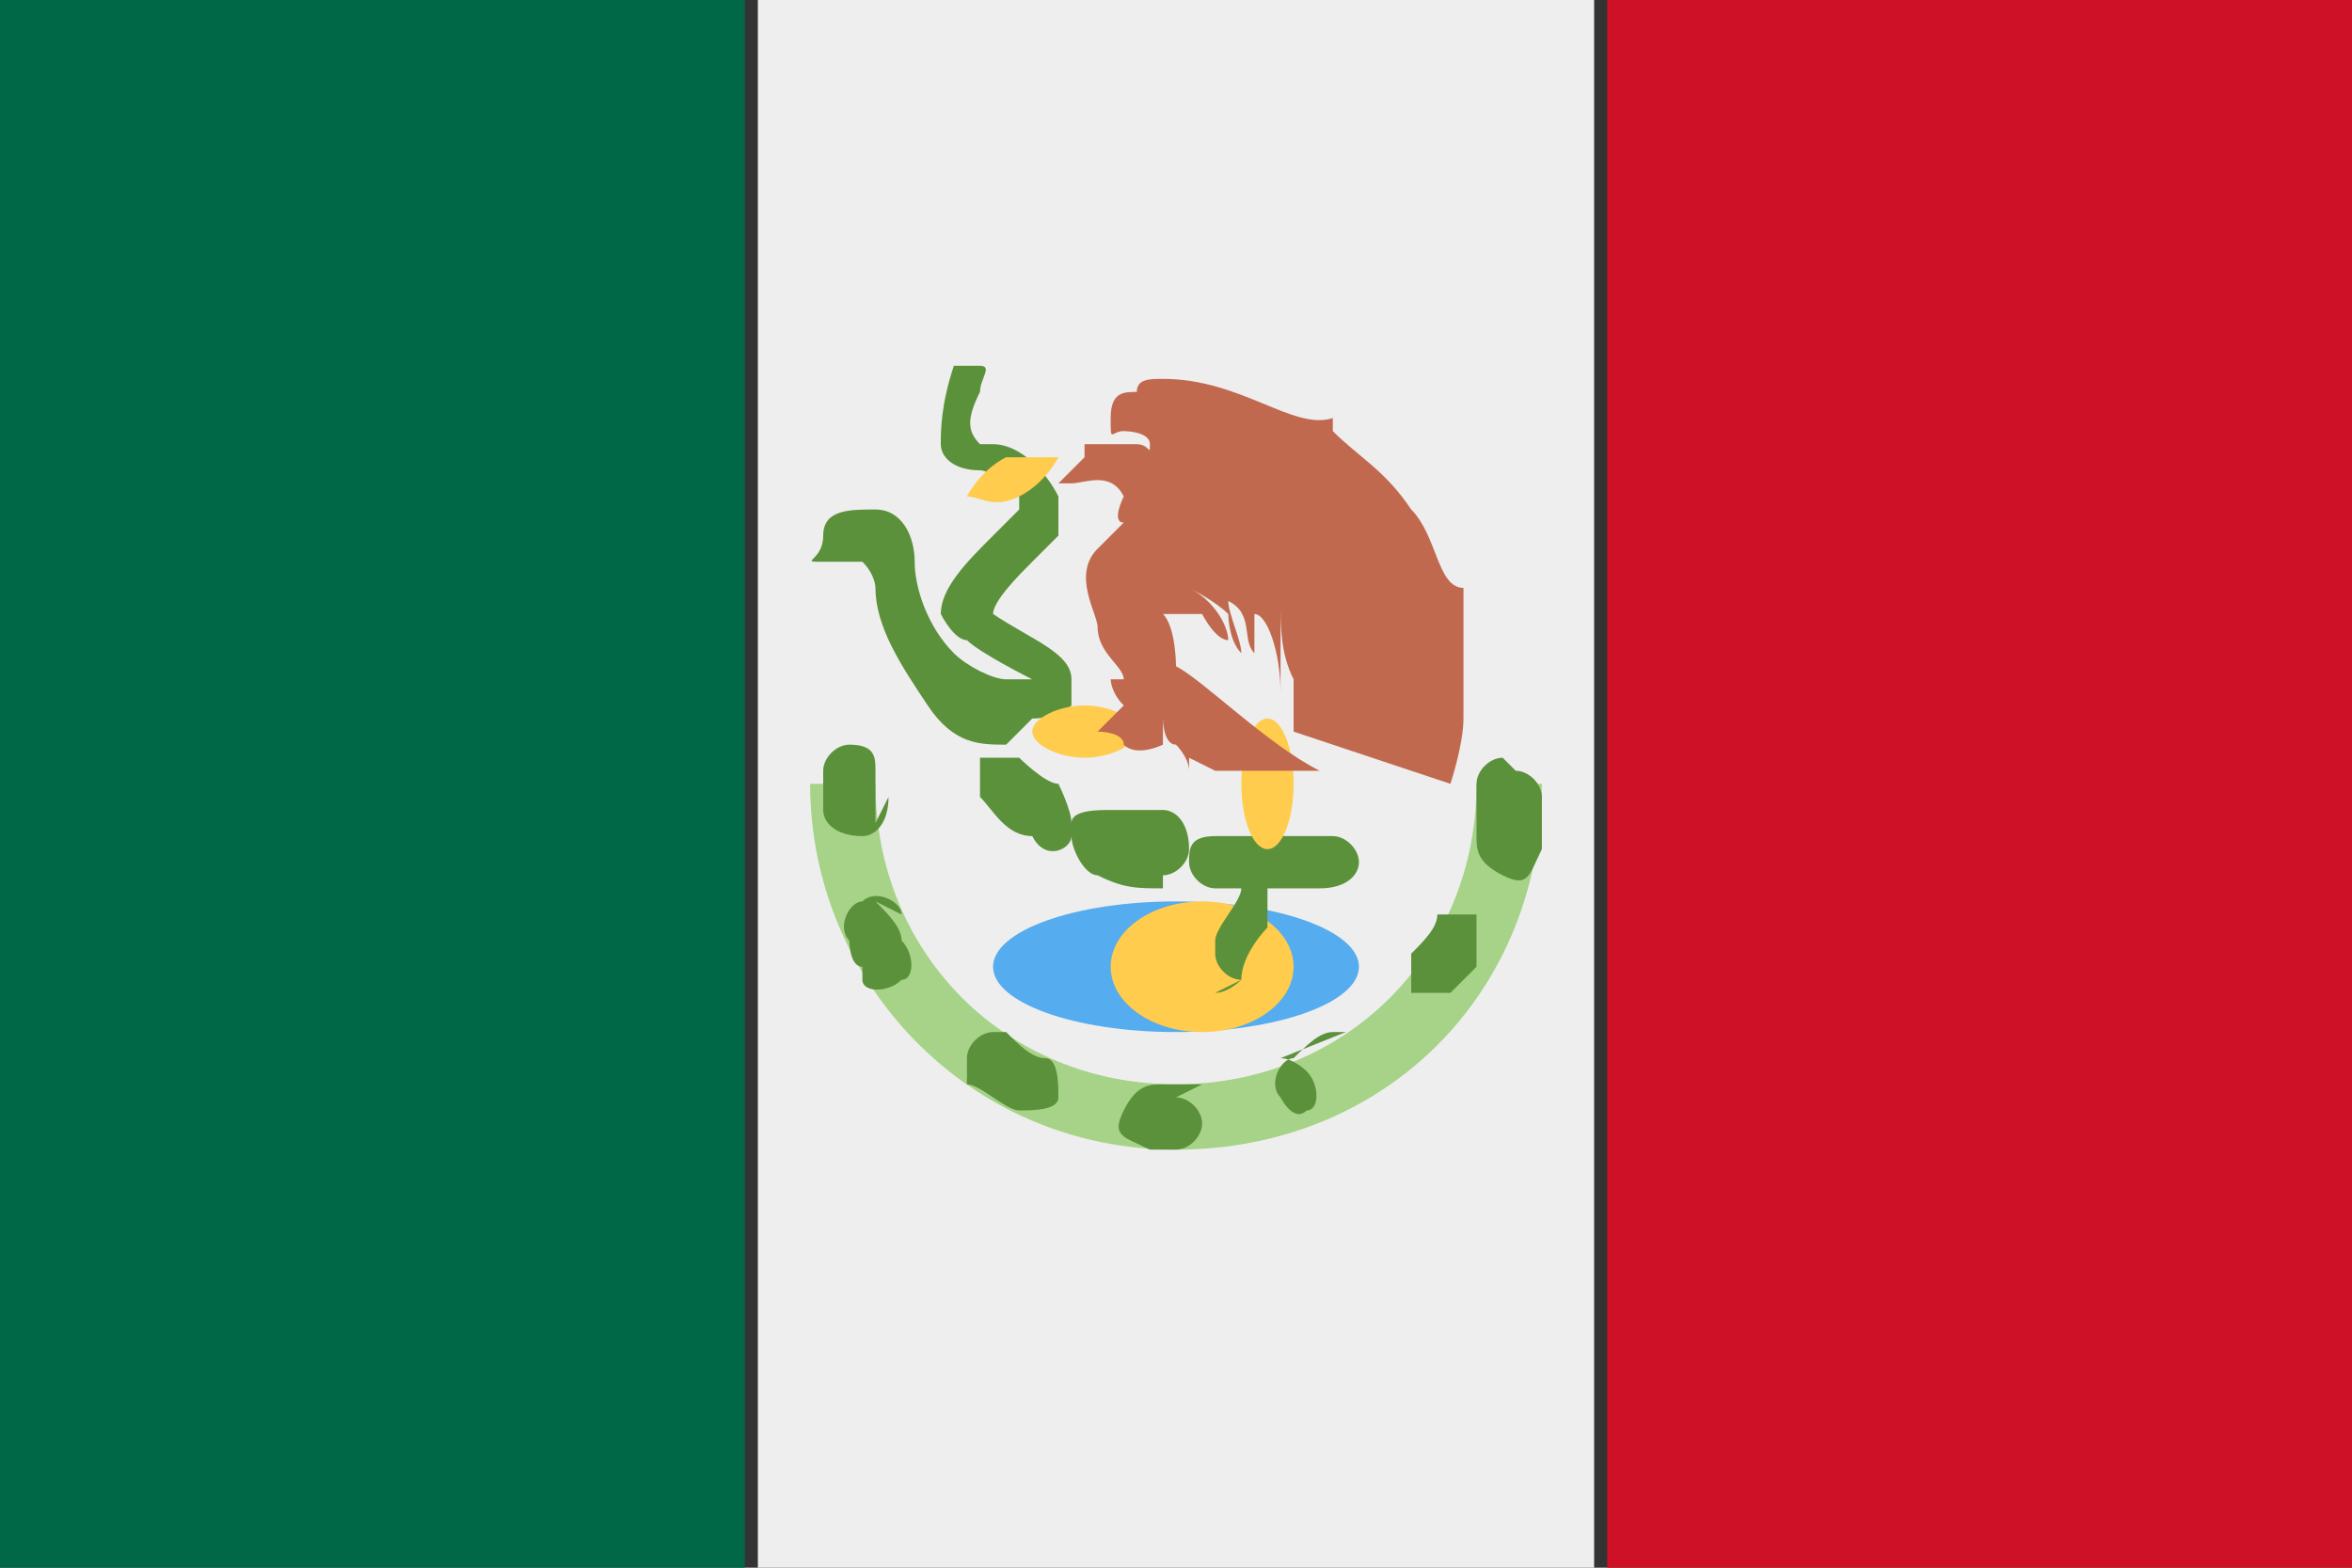<?xml version="1.0" encoding="UTF-8"?>
<svg id="Layer_1" xmlns="http://www.w3.org/2000/svg" version="1.1" viewBox="0 0 18 12">
  <rect x="0" y="0" width="18" height="12" fill="#333333" stroke="none"/>
  <!-- Generator: Adobe Illustrator 29.1.0, SVG Export Plug-In . SVG Version: 2.1.0 Build 142)  -->
  <defs>
    <style>
      .st0 {
        fill: #006847;
      }

      .st1 {
        fill: #c1694f;
      }

      .st2 {
        fill: #ce1126;
      }

      .st3 {
        fill: #ffcc4d;
      }

      .st4 {
        fill: #5c913b;
      }

      .st5 {
        fill: #a6d388;
      }

      .st6 {
        fill: #eee;
      }

      .st7 {
        fill: #55acee;
      }
    </style>
  </defs>
  <path class="st6" d="M5.8,0h6.4v12h-6.4V0Z"/>
  <path class="st5" d="M11.3,6c0,1.3-1,2.3-2.3,2.3s-2.3-1-2.3-2.3h-.5c0,1.5,1.2,2.8,2.8,2.8s2.8-1.2,2.8-2.8h-.5Z"/>
  <path class="st4" d="M6.9,7c0-.1-.2-.2-.3-.1,0,0,0,0,0,0-.1,0-.2.2-.1.3,0,0,0,0,0,0,0,0,0,.2.1.2h0s0,0,0,0h0s0,0,0,0h0s0,0,0,0h0s0,0,0,0h0s0,0,0,0h0s0,0,0,0h0s0,0,0,0h0s0,0,0,0h0s0,0,0,0h0s0,0,0,0h0s0,0,0,0h0s0,0,0,0h0s0,0,0,0h0s0,0,0,0h0s0,0,0,.1c0,.1.2.1.3,0,0,0,0,0,0,0,.1,0,.1-.2,0-.3,0,0,0,0,0,0,0-.1-.1-.2-.2-.3h0ZM6.7,6.3c0-.1,0-.3,0-.4,0-.1,0-.2-.2-.2h0c-.1,0-.2.1-.2.2,0,0,0,0,0,.1h0s0,0,0,0h0s0,0,0,0h0s0,0,0,0h0s0,0,0,0h0s0,0,0,0h0c0,0,0,.2,0,.2,0,.1.1.2.3.2.1,0,.2-.1.2-.3,0,0,0,0,0,0h0ZM9.2,8.3h0s0,0,0,0c-.1,0-.2,0-.3,0-.1,0-.2,0-.3.2s0,.2.2.3h0s0,0,0,0h0s0,0,0,0h0s0,0,0,0h0s0,0,0,0h0s0,0,0,0h0s0,0,0,0h0s0,0,0,0c0,0,.1,0,.2,0h0s0,0,0,0h0s0,0,0,0h0s0,0,0,0h0s0,0,0,0h0s0,0,0,0h0s0,0,0,0h0s0,0,0,0h0s0,0,0,0h0s0,0,0,0h0s0,0,0,0h0s0,0,0,0h0s0,0,0,0c0,0,0,0,0,0,.1,0,.2-.1.2-.2,0-.1-.1-.2-.2-.2,0,0,0,0,0,0h0ZM8,8.1c-.1,0-.2-.1-.3-.2,0,0,0,0-.1,0-.1,0-.2.1-.2.2,0,0,0,.1,0,.2h0s0,0,0,0h0s0,0,0,0h0c.1,0,.3.2.4.2.1,0,.3,0,.3-.1,0,0,0,0,0,0,0-.1,0-.3-.1-.3,0,0,0,0,0,0h0ZM10.3,7.9s0,0-.1,0c-.1,0-.2.1-.3.2-.1,0-.2.2-.1.3,0,0,.1.2.2.1,0,0,0,0,0,0h0s0,0,0,0h0s0,0,0,0h0s0,0,0,0h0s0,0,0,0h0s0,0,0,0h0s0,0,0,0h0s0,0,0,0h0s0,0,0,0h0s0,0,0,0h0s0,0,0,0h0s0,0,0,0h0s0,0,0,0h0s0,0,0,0h0s0,0,0,0h0s0,0,0,0h0s0,0,0,0h0s0,0,0,0h0s0,0,0,0h0s0,0,0,0h0s0,0,0,0h0s0,0,0,0h0s0,0,0,0h0s0,0,0,0h0s0,0,0,0h0s0,0,0,0h0s0,0,0,0c0,0,0,0,0,0h0s0,0,0,0h0s0,0,0,0h0s0,0,0,0h0s0,0,0,0h0s0,0,0,0h0s0,0,0,0h0s0,0,0,0h0s0,0,0,0h0s0,0,0,0h0s0,0,0,0h0s0,0,0,0h0s0,0,0,0c0,0,0,0,0,0h0s0,0,0,0h0s0,0,0,0h0s0,0,0,0c0,0,0,0,0,0h0s0,0,0,0h0s0,0,0,0h0s0,0,0,0h0s0,0,0,0h0s0,0,0,0h0s0,0,0,0h0s0,0,0,0h0s0,0,0,0c0,0,0,0,0,0h0s0,0,0,0h0s0,0,0,0h0s0,0,0,0h0s0,0,0,0t0,0h0s0,0,0,0h0s0,0,0,0h0s0,0,0,0h0s0,0,0,0h0s0,0,0,0c.1,0,.1-.2,0-.3,0,0-.1-.1-.2-.1h0ZM11.5,5.8h0c-.1,0-.2.1-.2.2,0,.1,0,.3,0,.4,0,.1,0,.2.2.3s.2,0,.3-.2h0s0,0,0,0h0s0,0,0,0h0s0,0,0,0h0s0,0,0,0h0s0,0,0,0h0c0,0,0-.1,0-.2h0s0,0,0,0h0s0,0,0,0h0s0,0,0,0h0s0,0,0,0h0s0,0,0,0h0s0,0,0,0h0s0,0,0,0h0s0,0,0,0h0c0,0,0-.2,0-.2,0-.1-.1-.2-.2-.2h0ZM11.3,7c-.1,0-.3,0-.3,0h0c0,.1-.1.2-.2.3,0,0,0,.2,0,.3,0,0,.2,0,.3,0,0,0,.1-.1.2-.2,0,0,0,0,0,0h0s0,0,0,0h0s0,0,0,0c0,0,0,0,0,0h0s0,0,0,0h0s0,0,0,0h0s0,0,0,0h0s0,0,0,0h0s0,0,0,0h0s0,0,0,0h0s0,0,0,0h0s0,0,0,0h0s0,0,0,0c0,0,0,0,0,0h0s0,0,0,0c0,0,0,0,0,0h0s0,0,0,0h0s0,0,0,0h0s0,0,0,0h0s0,0,0,0c0,0,0,0,0,0,0,0,0,0,0,0h0s0,0,0,0h0s0,0,0,0c0,0,0,0,0,0,0,0,0,0,0,0h0s0,0,0,0h0s0,0,0,0h0s0,0,0,0h0s0,0,0,0h0s0,0,0,0h0s0,0,0,0h0s0,0,0,0h0s0,0,0,0c0,0,0,0,0,0h0s0,0,0,0h0s0,0,0,0c0,0,0,0,0,0,0,0,0,0,0,0h0s0,0,0,0h0s0,0,0,0h0s0,0,0,0h0s0,0,0,0h0s0,0,0,0h0s0,0,0,0h0s0,0,0,0h0s0,0,0,0h0s0,0,0,0h0s0,0,0,0h0s0,0,0,0c0-.1,0-.2,0-.3h0Z"/>
  <ellipse class="st7" cx="9" cy="7.4" rx="1.4" ry=".5"/>
  <ellipse class="st3" cx="9.2" cy="7.4" rx=".7" ry=".5"/>
  <path class="st4" d="M9.5,7.5c-.1,0-.2-.1-.2-.2,0,0,0,0,0-.1,0-.1.2-.3.2-.4,0,0-.1,0-.2,0-.1,0-.2-.1-.2-.2s0-.2.2-.2h0c.1,0,.3,0,.4,0,0,0,.1,0,.2,0,0,0,0,0,0,0,0,0,0,0,.1,0,0,0,0,0,0,0h0c0,0,.1,0,.2,0,.1,0,.2.1.2.2,0,0,0,0,0,0,0,.1-.1.2-.3.2,0,0,0,0-.1,0,0,0-.2,0-.3,0,0,0,0,.2,0,.3,0,0-.2.2-.2.4,0,0-.1.1-.2.1h0ZM8.9,6.8s0,0,0,0c-.2,0-.3,0-.5-.1-.1,0-.2-.2-.2-.3,0,0,0,0,0,0h0s0,0,0,0c0,.1-.2.2-.3,0,0,0,0,0,0,0-.2,0-.3-.2-.4-.3,0,0,0-.2,0-.3,0,0,.2,0,.3,0,0,0,.2.2.3.2,0,0,.1.2.1.3,0-.1.2-.1.3-.1.1,0,.3,0,.4,0,.1,0,.2.1.2.3,0,.1-.1.2-.2.2h0ZM7.7,5.7c-.2,0-.4,0-.6-.3-.2-.3-.4-.6-.4-.9,0,0,0-.1-.1-.2,0,0-.1,0-.1,0,0,0,0,0-.2,0s0,0,0-.2c0-.2.2-.2.4-.2.2,0,.3.2.3.4,0,.2.1.5.3.7.1.1.3.2.4.2,0,0,.1,0,.2,0,0,0-.4-.2-.5-.3-.1,0-.2-.2-.2-.2,0-.2.2-.4.4-.6,0,0,.1-.1.2-.2,0,0,0,0,0-.1,0,0-.2-.2-.3-.2-.2,0-.3-.1-.3-.2,0-.1,0-.3.1-.6,0,0,.1,0,.2,0s0,.1,0,.2h0c-.1.2-.1.3,0,.4,0,0,0,0,.1,0,.2,0,.4.2.5.4,0,.1,0,.2,0,.3,0,0-.1.1-.2.2-.1.1-.3.3-.3.4,0,0,0,0,0,0,.3.2.6.3.6.5,0,0,0,.1,0,.2,0,0-.1.1-.3.1,0,0,0,0,0,0h0Z"/>
  <ellipse class="st3" cx="9.7" cy="6" rx=".2" ry=".5"/>
  <path class="st3" d="M8.7,5.6c0,.1-.2.2-.4.2s-.4-.1-.4-.2.2-.2.4-.2.4.1.4.2ZM8.1,3.5c0,0-.1.2-.3.3s-.3,0-.4,0c0,0,.1-.2.3-.3.2,0,.3,0,.4,0h0Z"/>
  <path class="st1" d="M11.1,6s.1-.3.1-.5c0,0,0-.3,0-.4,0,0,0-.5,0-.6,0,0,0,0,0,0-.2,0-.2-.4-.4-.6-.2-.3-.4-.4-.6-.6,0,0,0,0,0-.1-.3.1-.7-.3-1.3-.3-.1,0-.2,0-.2.1-.1,0-.2,0-.2.2s0,.1.1.1c0,0,.2,0,.2.1h0c0,.1,0,0-.1,0h0c0,0-.1,0-.1,0,0,0-.2,0-.3,0h0s0,0,0,0c0,0,0-.1,0-.2,0,0,0,.1,0,.2,0,0,0,0,0,0,0,0,0,0,0-.1,0,0,0,0,0,.2h0s-.1.1-.2.2c0,0,0,0,0,0h0s.1,0,.1,0c0,0,0,0,0,0,.1,0,.3-.1.4.1,0,0-.1.2,0,.2,0,0,0,0,0,0,0,0-.2.2-.2.2,0,0,0,0,0,0h0c-.2.2,0,.5,0,.6,0,0,0,0,0,0,0,.2.2.3.2.4h-.1c0,0,0,.1.1.2h0c0,0-.1.1-.2.2,0,0,.2,0,.2.1h0c.1.1.3,0,.3,0h0s0,0,0,0c0,0,0-.1,0-.2,0,0,0,.2.1.2h0c0,0,.1.1.1.2h0s0,0,0,0h0s0,0,0,0h0s0,0,0,0c0,0,0,0,0-.1,0,0,0,0,0,0h0c0,0,.2.1.2.1h.1c0,0,.2,0,.2,0,.1,0,.3,0,.2,0,.1,0,.3,0,.3,0,0,0,0,0,0,0-.4-.2-.9-.7-1.1-.8,0,0,0-.3-.1-.4h0c.1,0,.2,0,.3,0,0,0,.1.2.2.2h0c0-.1-.1-.3-.3-.4,0,0,.2.1.3.2,0,0,0,.2.1.3,0,0,0,.1,0,0,0-.1-.1-.3-.1-.4.2.1.1.3.2.4,0,0,0,.1,0,.1v-.3s0-.1,0-.1c.1,0,.2.3.2.6,0,0,0,0,0,.1,0,0,0,.1,0,0,0,0,0-.5,0-.6,0,0,0-.2,0-.2,0,.2,0,.4.1.6h0c0,.1,0,.2,0,.2,0-.1,0-.2,0-.4v-.4s0-.1,0-.1c0,0,0,0,0,0,0,.1,0,.2,0,.3,0,.1,0,.2,0,.4,0,.1,0,.4,0,.4h0Z"/>
  <rect class="st0" x="0" y="0" width="5.7" height="12"/>
  <rect class="st2" x="12.3" y="0" width="5.7" height="12"/>
</svg>
